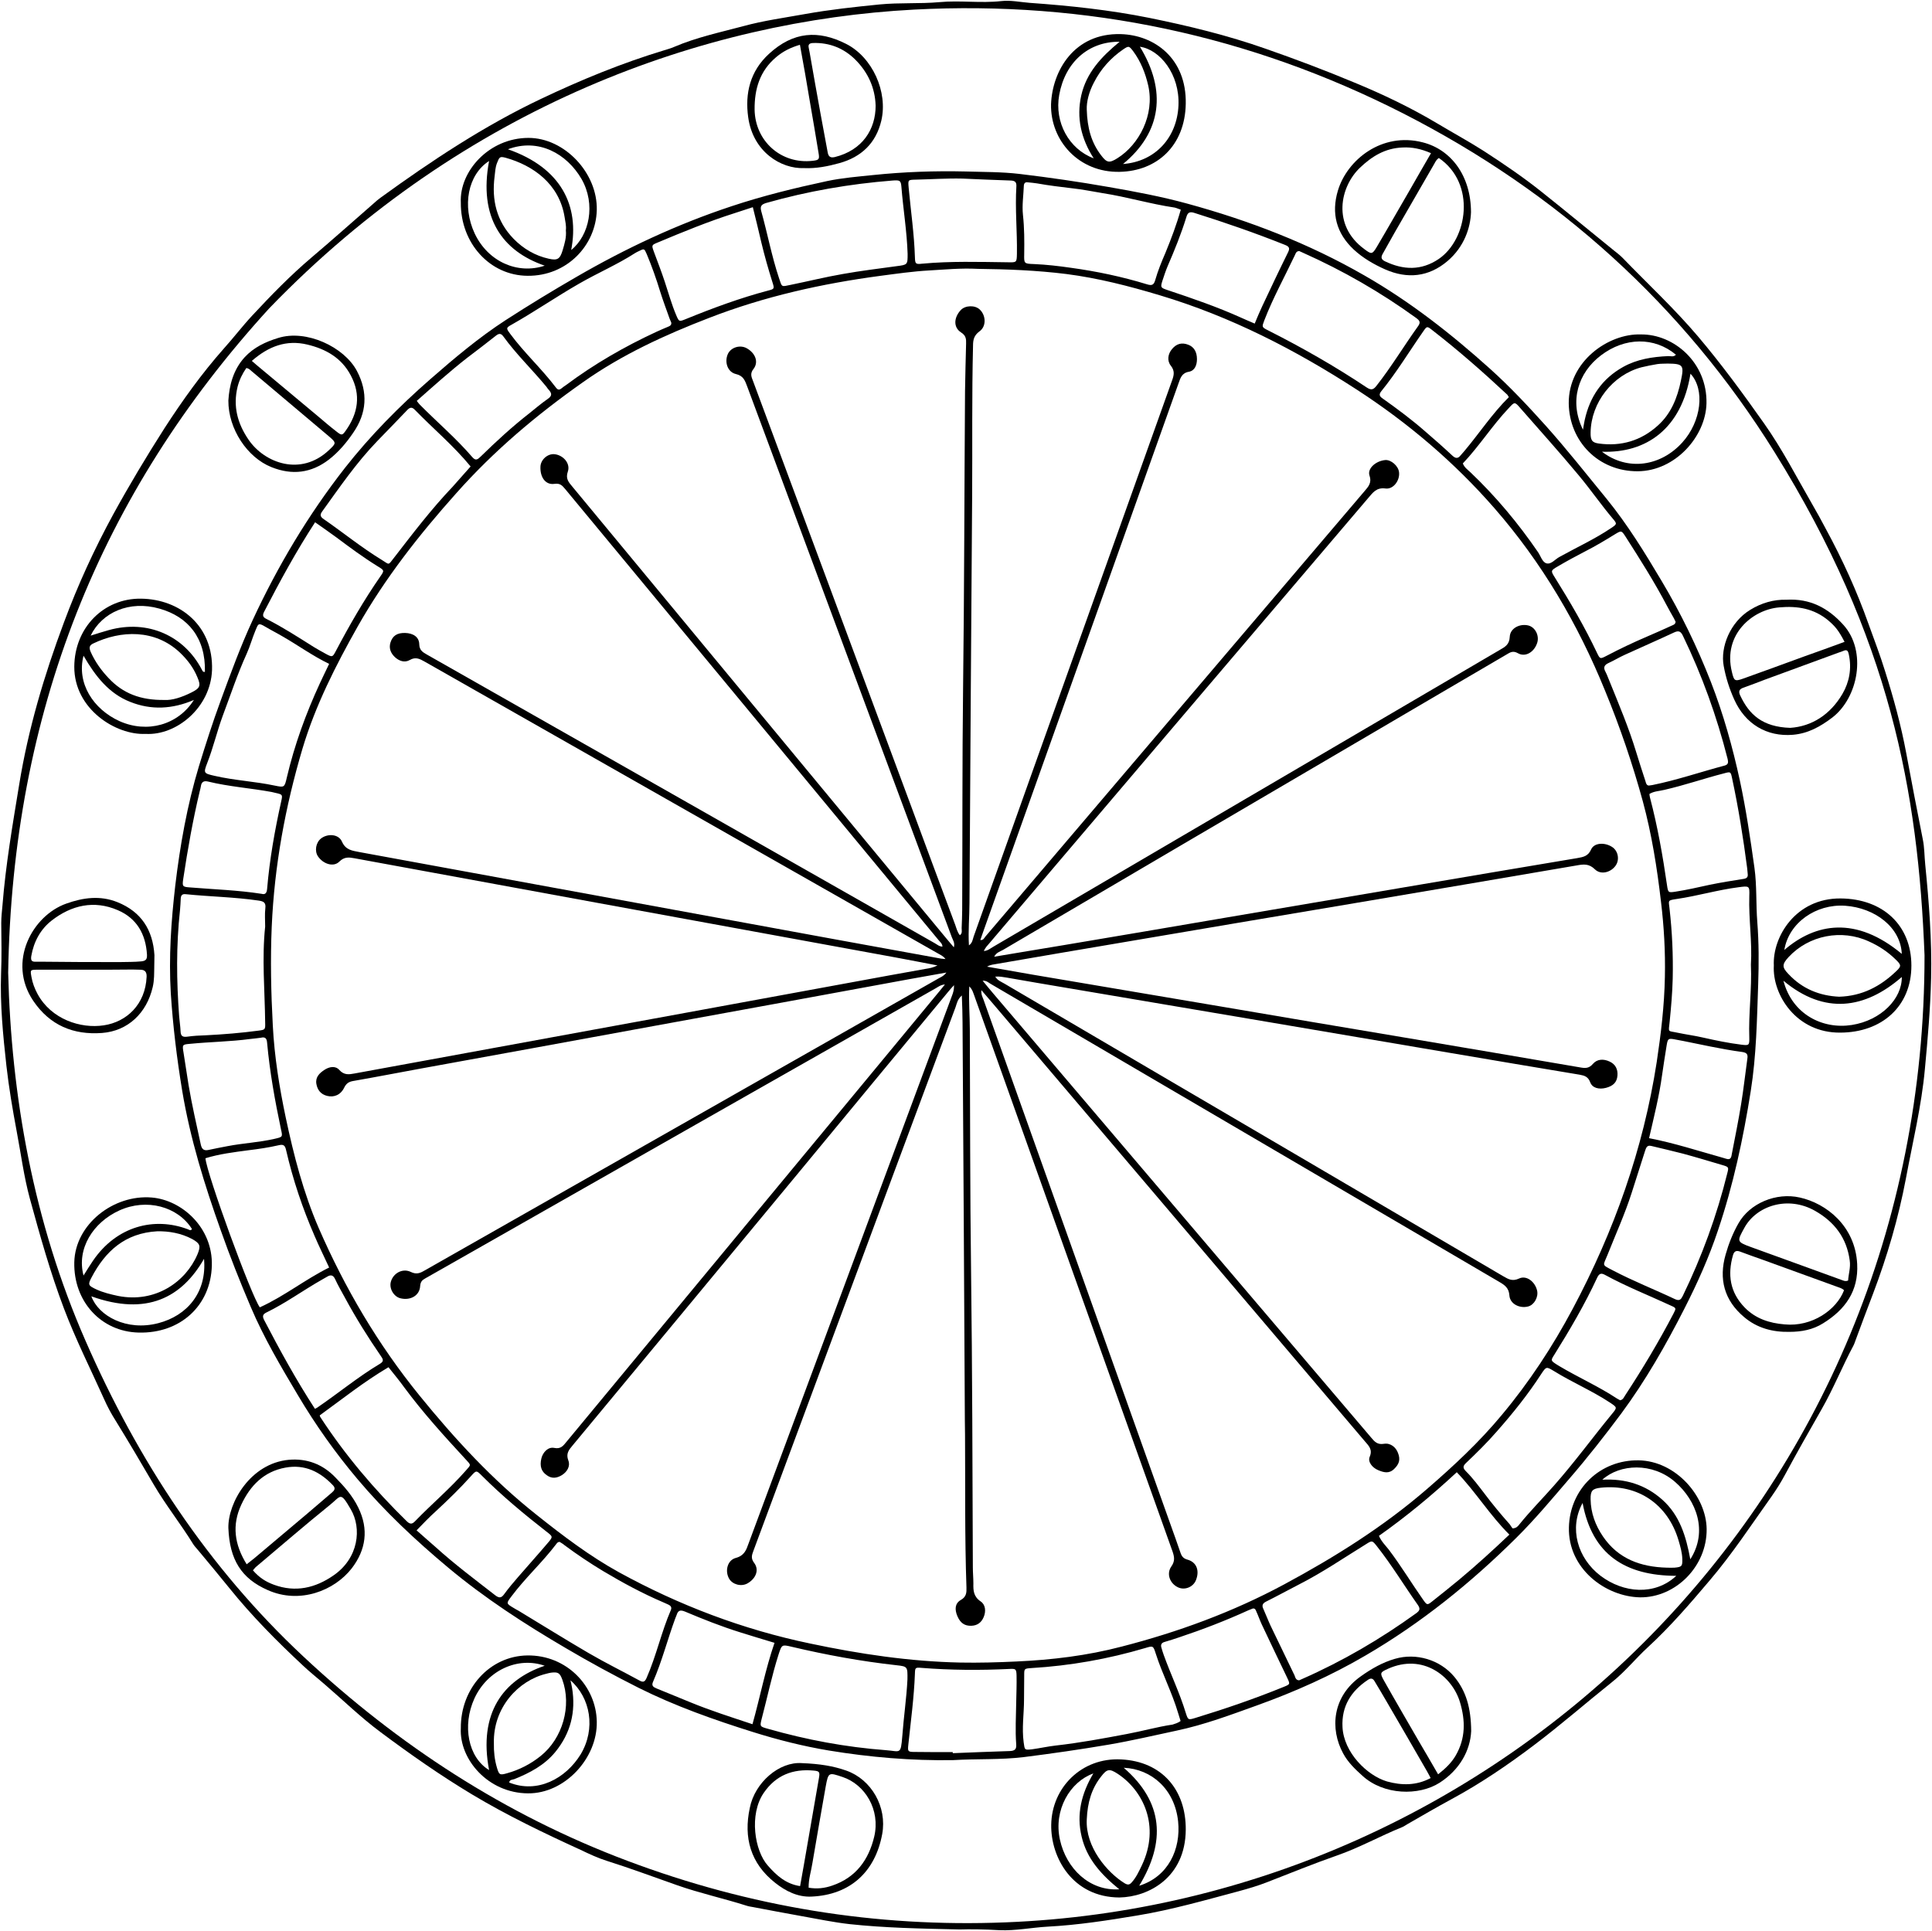 <?xml version="1.0" encoding="UTF-8" standalone="no"?><svg xmlns="http://www.w3.org/2000/svg" xmlns:xlink="http://www.w3.org/1999/xlink" fill="#000000" height="1086.6" preserveAspectRatio="xMidYMid meet" version="1" viewBox="70.1 151.0 1087.1 1086.6" width="1087.1" zoomAndPan="magnify"><g fill="#000000" id="change1_1"><path d="m609.9 1236.8c-22.5-.5-42.1-.9-61.7-3-9-1-18-2.9-27-4.5-9.1-1.6-18.3-3.4-27.4-5.1-1.2-.2-2.5-.4-3.7-.8-12.9-4.1-26.2-7-39-11.5-13.1-4.6-26.2-9.5-39.5-13.7-5.1-1.6-10-3.9-14.8-6.2-20.8-9.5-41.4-19.4-61.1-31.2-17.8-10.7-34.8-22.6-51.4-35-11.2-8.3-21.2-18.1-31.8-27.2-3.9-3.4-8-6.6-11.8-10.2-14.8-13.8-29-28.1-41.7-43.9-5.7-7.1-11.6-14.1-17.4-21.1-.9-1.1-1.9-2.1-2.7-3.3-7-11.4-15.4-21.9-22.2-33.5-7.1-12.2-14.3-24.4-21.7-36.4-2.4-3.8-4.5-7.7-6.3-11.8-7.6-16.9-16-33.6-22.6-51-7.7-20.3-13.5-41.1-19.2-61.9-3.4-12.5-5-25.2-7.4-37.8-2.3-12.3-4.4-24.6-5.8-37-1.9-17.2-3.6-34.5-3-51.8.4-9.5.2-18.9.1-28.4 0-3.4.4-6.8.7-10.1 1.8-22.8 5.7-45.3 9.4-67.9 5.1-31.4 14.1-61.6 25.2-91.3 7.8-21 17.1-41.3 27.8-60.9 9-16.4 18.7-32.6 28.8-48.4 10.1-15.6 20.9-30.7 33.3-44.7 5.5-6.1 10.5-12.7 16.1-18.7 10.6-11.4 21.4-22.5 33.3-32.6 11.7-9.9 23.2-20.2 34.8-30.3 1.3-1.2 2.7-2.4 4.1-3.4 28.7-20.8 58.2-40.4 90.3-55.6 22.5-10.7 45.4-20.1 69.2-27.3 1.9-.6 3.8-1.1 5.6-1.9 12.6-5.4 25.9-8.2 39-11.7 11.3-3.1 23.1-4.7 34.7-6.8 13.9-2.5 27.9-4 41.9-5.4 11.3-1.1 22.5-.3 33.7-1.3 11.6-1.1 23.2.7 34.8-.6 5.4-.6 10.7.6 16 1 22.6 1.6 45.2 4 67.5 8.5 22.1 4.5 43.9 9.8 65.2 17.3 16.9 5.9 33.6 12.2 50.1 19.1 16 6.6 31.7 14.1 46.6 23 8.7 5.2 17.7 10.1 26.3 15.6 11.1 7.2 22 14.6 32.4 22.9 13.7 10.9 27.2 22.1 40.8 33.1 1.5 1.2 3.1 2.4 4.5 3.8 14.3 14.8 29.4 28.8 42.7 44.5 13.2 15.6 25.2 32 37 48.7 10.4 14.7 18.5 30.6 27.4 46 2.6 4.5 5.1 9 7.5 13.6 9.3 17.1 17.4 34.9 23.9 53.2 3.2 8.9 6.6 17.7 9.4 26.8 4.8 15.2 9 30.5 11.9 46.1 3 16.1 6.1 32.3 9.3 48.4 1 4.8.9 9.6 1.4 14.4 2.1 21.2 3.8 42.4 3.3 63.7-.4 17.2-1.9 34.2-3.5 51.3-1.9 20.9-6.9 41.2-10.7 61.7-4.2 22.2-10.5 43.7-18.5 64.8-3.3 8.7-6.6 17.3-9.8 26.1-.4 1-.7 2.1-1.2 3-6.3 11.8-11.3 24.3-18 36-6.9 12.1-13.8 24.2-20.4 36.5-2.3 4.3-4.8 8.3-7.6 12.3-11.4 16-22.2 32.5-35 47.5-11 13-22.1 25.9-34.6 37.4-7 6.4-12.9 13.9-20.4 19.8-14.5 11.6-28.6 23.9-43.4 35.1-14.9 11.3-30.5 21.9-47 30.8-8.3 4.5-16.5 9.3-24.7 14-.9.5-1.8 1.2-2.8 1.6-12.4 5-24.1 11.6-36.8 16-13.2 4.6-26.1 9.9-39 14.9-5.3 2.1-10.8 3.7-16.3 5.2-18.8 5-37.5 10.4-56.8 13.6-16.8 2.8-33.5 5.4-50.5 6.3-9.1.5-18.1 2.4-27.3 2-8.1-.5-16.7-.6-22.5-.4zm-535.2-538.4c1.7 69.1 14.1 140.1 43.6 207.3 29.3 67 68.8 127.3 122.5 177.5 53.4 49.9 113.5 89.1 182.4 115s139.7 37.5 212.7 34.6c277-10.8 517.2-236.7 517.1-544.2-3.6-92.2-19.3-178.4-84.3-283-51.6-83-122.3-146.5-209.1-190.8-86.2-43.9-178.1-63.5-275.2-58.4-117.6 6.2-252.8 54.1-362.8 168.1-95.7 104.8-144.5 228.1-146.9 373.9z" fill="inherit"/><path d="m606.5 1141.5c-23.5.4-46.9-1.6-70-5.4-14.4-2.4-28.7-6-42.7-10.4-22-6.9-43.8-14.6-64.4-24.9-13.9-7-27.5-14.4-40.9-22.3-23.2-13.6-45.6-28.1-66.3-45.4-18.3-15.3-35.7-31.6-51-49.8-12.4-14.7-23.6-30.5-33.5-47.2-9.6-16.1-19.2-32.4-26.5-49.6-6-14.1-11.7-28.4-16.8-42.9-9.2-25.8-17.3-51.8-21.8-78.9-3-18.2-5.2-36.4-6.4-54.8-1.2-20.3.2-40.4 2.5-60.4 2.7-22.7 6.7-45.3 13.3-67.2 3.8-12.4 7.8-24.9 12.3-37.1 5.6-15.3 11.2-30.6 18-45.3 14.1-30.4 31.2-59.1 51.9-85.6 14.3-18.2 30.5-34.6 47.9-49.8 13.6-11.9 27.5-23.6 42.6-33.4 13-8.4 26.3-16.5 39.8-24.3 27.8-16.1 56.6-29.6 87.1-39.7 17.7-5.9 35.7-10.3 53.9-14.2 8.5-1.8 17.3-2.5 26-3.4 17.3-1.8 34.6-2.4 51.9-2 10.2.3 20.4.2 30.5 1.4 16.7 2 33.3 4.4 49.8 7.3 15 2.6 29.9 5.4 44.5 9.4 34.8 9.5 68.3 22.4 99.6 40.4 25.7 14.7 48.9 32.9 70.9 52.7 11.1 10 21.2 20.8 31.1 31.8 11.9 13.3 23 27.4 34.3 41.2 11.8 14.5 21.5 30.3 31 46.3 10.8 18.1 20 37.1 27.7 56.8 7 18 12.2 36.6 16.3 55.5 3.5 16.3 5.9 32.7 8.2 49.1 1.4 10.1.8 20.4 1.6 30.5.9 11.6.9 23.2.5 34.8-.7 20.1-1 40.3-4.2 60.4-4.2 26.5-9.8 52.7-18.4 78.2-5.1 15.3-11.7 30-19 44.3-10.4 20.4-21.8 40.4-35.4 58.8-9.4 12.6-19.1 25-29.4 36.9-9.7 11.3-19.2 22.7-29.7 33.1-25.6 25.4-53.6 48-84.8 66.2-19.3 11.3-39.7 20.4-60.8 28-15 5.4-29.9 11-45.5 14.3-12.7 2.7-25.4 5.7-38.3 7.9-15.9 2.7-31.8 5-47.7 7-13.2 1.6-26.5.9-39.7 1.7zm13.8-839.2c-9.6-.5-18.5.4-27.4.9-9.1.5-18.1 1.8-27.2 3-33.1 4.4-65.4 11.6-96.6 23.7-24.9 9.6-49.1 20.7-71 36.2-26 18.3-50.1 38.6-71.3 62.5-20.8 23.3-40 47.7-55.4 74.9-12.4 22-23.8 44.4-31.1 68.8-9.7 32.7-15.8 65.9-17.3 100.1-.8 18.6-.4 37.2.6 55.7.9 17.5 3.7 34.8 7.3 51.9 4.5 21.2 9.9 42.1 18.5 62 14.8 34 33.4 65.6 56.8 94.4 19.9 24.5 41.2 47.6 66 67.2 14.7 11.7 29.7 23.1 46.2 32.2 33.9 18.6 69.7 32.2 107.6 40.1 27.9 5.9 55.9 10.1 84.4 10.7 10.5.2 21.1-.1 31.6-.6 20.1-.9 39.9-3.3 59.3-8.4 31.8-8.2 62.4-19.4 91.4-35 28.6-15.4 55.9-32.5 80.5-53.8 14.9-12.9 29.3-26.3 41.9-41.5 15.4-18.4 28.6-38.5 39.9-59.7 23.3-43.7 39.7-89.8 47.3-138.9 2.4-15.9 4.3-31.9 4.6-48 .3-14.2-.5-28.2-2.2-42.3-2.2-19-5.2-37.9-10.2-56.4-5.8-21.2-12.9-42-21.3-62.4-15.2-37.4-35.5-72-62.2-102.6-22.6-25.9-48.6-48-77.4-66.7-34.7-22.5-71.1-41.2-110.8-53.1-17.3-5.2-34.8-9.7-52.7-12-16.8-2.1-33.6-2.7-49.8-2.9zm-370.3 645.2c.2.6.2.8.3.9 14 21.5 30.5 40.9 48.8 58.8 2.1 2 3.3 1.2 4.8-.4 9.2-9.5 19.3-18 28.1-28 3.2-3.7 3.4-3 0-6.7-12-13-23.9-26.1-34.4-40.3-2.8-3.9-5.9-7.6-8.9-11.4-13.9 8.2-26.1 18-38.7 27.1zm84.9-534c-9.7-11.8-21.1-21.3-31.4-31.9-1.7-1.8-2.9-1.3-4.4.3-5.5 5.8-11.2 11.6-16.7 17.3-11.7 12.1-21.2 26-31 39.6-1.4 1.9-1.1 3 .8 4.3 11 7.6 21.4 16.1 32.9 23.1 4.2 2.6 3.3 3.1 6.6-1.2 10.6-13.7 21.1-27.5 33.1-40.1 3.3-3.7 6.7-7.6 10.1-11.4zm245.8 682.7c.1-7.3.1-7.4-6.2-8.1-19.9-2.2-39.5-5.8-59-10.4-5.5-1.3-5.5-1.2-7.3 4.3-3.8 11.9-6.3 24.1-9.5 36.2-1.1 4.4-1.1 4.4 3.6 5.7 21.7 6.2 43.7 10.3 66.2 12 8.3.6 8.4 2.8 9.3-7.8.8-10.9 2.4-21.7 2.9-31.9zm220.5-803.9c-1.6 0-2 1.1-2.4 2.1-5.8 12.3-12.4 24.2-17.3 36.9-1.4 3.7-1.5 3.8 2.1 5.6 19.2 9.7 37.8 20.3 55.6 32.2 2.6 1.7 3.8 1.1 5.5-1.1 8.4-10.7 15.4-22.4 23.3-33.4 1.7-2.3.8-3.3-1.1-4.7-19.9-14.4-41.1-26.6-63.5-36.6-.8-.4-1.6-.7-2.2-1zm-220.4 1.6c-.4-12.7-2.5-25.2-3.5-37.8-.3-3.6-.9-3.8-5-3.5-24.1 1.9-47.8 6-71 12.6-2.7.8-3.6 1.8-2.9 4.5 3.5 12.5 5.9 25.4 10 37.7 1.8 5.4 1.2 5 6.6 3.9 9.8-2 19.5-4.4 29.3-6.1 10-1.8 20.1-3 30.2-4.4 6.3-.8 6.3-.8 6.3-6.9zm220.3 802.7c.5-.2 1.1-.5 1.8-.8 22.7-10 43.9-22.4 64-36.9 1.9-1.4 2.6-2.4 1-4.7-7.7-10.9-14.7-22.5-23-33-2.7-3.4-2.7-3.4-6.2-1.2-12.3 7.6-24.3 15.8-37.2 22.4-6.4 3.3-12.6 6.7-19 9.9-2 1-2.5 2.2-1.5 4.2 1.4 3.1 2.6 6.3 4 9.3 4.5 9.4 9 18.7 13.5 28 .5 1.4.8 2.7 2.6 2.8zm198.2-300.7c-2.6-.7-3 1.2-3.6 2.9-2.5 7.8-5 15.6-7.5 23.5-3.8 11.9-9 23.3-13.6 34.9-2.5 6.3-3.5 5.3 3 8.7 11.4 6 23.4 10.7 35 16.2 2.6 1.2 3.4.1 4.4-1.9 10.7-22.1 19.1-45 25-68.9.9-3.5.9-3.6-2.9-4.7-7.4-2.2-14.7-4.4-22.1-6.4-5.9-1.5-11.8-2.9-17.7-4.3zm-780-123.5c0-3.5-.3-6.9.1-10.3.4-3.2-1-3.9-3.8-4.3-13.6-2-27.4-2.2-41.1-3.6-1.8-.2-2.6.6-2.7 2.4-.1 2.1-.2 4.3-.4 6.4-2.2 20-2 39.9-.5 59.9.2 2.8.7 5.7.8 8.5.1 2.7 1.2 3.3 3.7 3 3.5-.5 7.1-.7 10.7-.8 9.8-.5 19.6-1.3 29.4-2.6 3.9-.5 3.9-.6 3.8-4.7-.2-17.9-1.9-35.9 0-53.9zm779.1-79.4c.7-.1 1-.1 1.4-.2 13.9-2.8 27.2-7.4 40.8-11 2.1-.6 2-1.9 1.6-3.7-6.1-24-14.4-47.1-25.2-69.4-1.2-2.4-2.3-3-4.9-1.8-9.2 4.3-18.6 8.4-27.8 12.6-3.1 1.4-6 3.2-9.1 4.6-2.6 1.2-3 2.7-1.7 5 .9 1.7 1.5 3.6 2.3 5.4 5.3 13.1 10.8 26.1 14.9 39.6 1.7 5.5 3.4 10.9 5.2 16.3.4 1.5.8 3 2.5 2.6zm-105.2-181.2c.9 2.3 2.7 3.5 4.3 5 14.3 13.6 26.9 28.7 38 44.9 1.5 2.2 2.4 5.6 4.7 6.3 2.7.8 4.9-2.3 7.4-3.6 9.7-5.4 19.8-10 29-16.2 3.3-2.2 3.5-2.4 1.1-5.2-6.7-7.9-12.6-16.5-19.2-24.4-10.7-12.9-22-25.4-33-38-3.1-3.6-3.2-3.5-6.4 0-9.3 9.8-16.6 21.4-25.9 31.2zm28 599.3c2.1-.1 3-1.2 3.7-2.1 6.2-7.7 13.1-14.6 19.6-22 11.5-13 21.7-27 32.7-40.4 3-3.6 2.8-3.6-1.2-6.3-10-6.6-21.1-11.3-31.3-17.6-4.5-2.7-4.5-2.8-7.3 1.4-7.5 11.6-16.1 22.3-25.2 32.6-5.4 6.2-11.3 12-17.2 17.6-1.9 1.8-1.8 2.9 0 4.7 3.8 3.8 7 8.1 10.3 12.4 4.5 6 9.3 11.8 14.3 17.4.7 1 1.2 1.9 1.6 2.3zm-473.4-678.6c-.2-.5-.6-1.3-.9-2.1-1.8-5.1-3.7-10.1-5.3-15.2-2.2-7.2-4.7-14.3-7.6-21.2-1.4-3.2-1.4-3.2-4.6-1.6-.6.3-1.3.6-1.9 1-10.1 6.5-21.1 11.2-31.5 17.2-12.9 7.4-25.1 15.8-38 23.1-3.3 1.8-3.1 2.1-.8 5.2 7.9 10.7 17.7 19.6 25.7 30.2 1 1.3 1.8 1.5 3.1.5.8-.7 1.7-1.3 2.6-1.9 15.8-11.8 32.8-21.6 50.7-29.9 2.3-1.1 4.6-2 6.9-3 .9-.4 1.8-.8 1.6-2.3zm-62.8 686.2c-1.1 0-1.5.7-1.9 1.2-7.8 10.3-17.4 19-25.1 29.3-3.1 4.1-3.2 4.1 1 6.6.9.6 1.9 1.1 2.8 1.6 13.1 7.9 26.2 16.1 39.4 23.8 9.4 5.5 19.2 10.3 28.7 15.5 2 1.1 3 .9 4-1.4 5.5-12.5 8.3-25.8 13.7-38.3.6-1.5-.1-2.4-1.4-3-1-.4-1.9-.9-2.9-1.3-11.7-5-22.8-11-33.7-17.5-7.5-4.5-14.8-9.4-21.8-14.6-.9-.8-2-1.4-2.8-1.9zm349.5-749.7c-1.5-.5-2.5-1-3.5-1.2-13.6-2-26.8-6-40.4-8.1-5.6-.9-11.2-2.1-16.9-2.7-6.7-.8-13.5-1.6-20.1-2.8-1.8-.3-3.5-.4-5.3-.6-1.3-.2-2 .5-2.1 1.8-.2 5.5-1.1 11-.5 16.6.8 7.3.8 14.6.7 21.9-.1 5.4-.2 5.5 5.5 5.7 7 .3 13.9 1.1 20.8 2.1 14.5 2 28.8 5 42.8 9.3 2.6.8 3.8.5 4.6-2.3 1.5-5.3 3.6-10.4 5.8-15.5 3.2-7.8 6.2-15.7 8.6-24.2zm320.8 424.8c.8-12.5-1.3-25.5-.9-38.5.2-5.9 0-5.8-6.1-5-11.7 1.5-23.1 4.9-34.7 6.6-5.3.8-4.6.7-4.1 5.3 1.5 13.2 2.1 26.3 1.8 39.6-.2 8-.9 16-1.7 24-.7 6.6-1.3 5.1 4.6 6.4 4.7 1 9.5 1.6 14.2 2.7 7.1 1.6 14.3 3.1 21.6 4 4.1.5 4.5.4 4.4-3.8-.5-13.6 1.5-27.1.9-41.3zm-800-169.2c-9.3-4.5-17.4-10.4-26.1-15.4-3.2-1.9-6.6-3.6-9.8-5.5-4-2.4-4-1.7-5.6 2.2-1.8 4.3-3 8.8-4.9 13-5.2 11.4-9.1 23.3-13.5 35-3.2 8.7-5.3 17.8-8.7 26.5-2.2 5.7-2 5.8 4.1 7.2 11.2 2.6 22.6 3.1 33.9 5.5 5.4 1.1 5.5 1.1 6.8-4.6 4.3-18.3 10.7-35.9 18.6-53 1.7-3.7 3.4-7.1 5.2-10.9zm479.1 594.9c-.5-1.5-.9-3-1.4-4.5-3.4-11.5-9-22.2-12.6-33.5-1.4-4.4-1.5-4.4-5.8-3.1-20.9 6.2-42.3 10-64.1 11.3-4.2.3-4.1.3-4.1 4.3 0 4.5-.1 8.9-.1 13.4 0 8-1.3 16-.2 24.1.6 4.3.4 4.4 4.8 3.9 4.4-.6 8.8-1.6 13.2-2.1 13.5-1.5 26.8-4 40.1-6.5 8.6-1.6 17-4 25.7-5.3 1.5-.5 3-.9 4.5-2zm-548.7-316.7c.7 8.8 25.9 77.7 30.6 83.9 13.7-6.2 25.5-15.7 39-22.4-2.8-6.1-5.7-11.9-8.2-17.8-6.8-15.6-12.2-31.7-16-48.2-.6-2.7-1.4-3.5-4.3-2.8-5.6 1.3-11.2 2.1-16.9 2.8-8.3 1.1-16.4 2.1-24.2 4.5zm425.9-551.3c-8.8-.2-17.5.4-26.3.6-4.4.1-4.3.1-3.9 4.7 1.2 13 3.1 25.9 3.5 38.9.1 3.8.4 4.1 4 3.7 16-1.5 32.1-1 48.2-.8 5 .1 5.1.2 5.2-4.8.2-12.7-1.1-25.3-.3-38 .1-2.3-.8-3.1-3.1-3.2-9.1-.3-18.2-.7-27.3-1.1zm-5.4 885.5v.6c10.7-.4 21.4-.9 32.1-1.2 2.9-.1 3.8-1.1 3.6-3.8-.6-7.9-.1-15.7 0-23.6.1-5 .3-10 .2-15-.1-3.8-.4-4-4.1-3.8-16.4.8-32.9.7-49.3-.6-3.6-.3-3.7-.2-3.8 3.3-.5 13.4-2.3 26.6-3.7 39.9-.4 3.8-.3 4.1 3.5 4.1 7.2.1 14.4.1 21.5.1zm-301.7-124.8c3.8 3.4 7.3 6.4 10.8 9.5 10.6 9.6 22.1 18.2 33.4 27 2.1 1.6 3.4 1.8 5.1-.6 2.4-3.3 5.1-6.5 7.8-9.6 5.6-6.5 11.4-12.9 16.9-19.4 2.8-3.3 2.7-3.4-.8-6.1-12.7-9.9-25.1-20.2-36.5-31.6-3-3-3.1-3.1-6.1.3-6.2 6.9-12.9 13.4-19.7 19.7-3.8 3.4-7.2 7-10.9 10.8zm614.6-637.7c-.6-.9-.7-1.3-1-1.5-13.6-12.7-27.5-24.9-42.2-36.3-2.8-2.2-2.9-2.2-4.9.7-7.9 11.3-15 23.1-23.7 33.8-1.6 2-.8 3 1 4.2 8.3 5.9 16.5 12 24.1 18.7 5 4.3 10 8.7 14.8 13.2 1.8 1.7 3.2 2 4.8-.1.7-.8 1.4-1.6 2.1-2.4 8.4-10 15.6-21 25-30.3zm-73.1 640.8c1.4 3.2 3.6 5.3 5.5 7.7 6.9 9.1 12.8 18.9 19.4 28.3 2.2 3.1 2.3 3.1 5.3.7 5-4 10.1-8 15-12.1 9.6-8 18.8-16.4 28.2-25.3-11-10.9-18.9-24-29.6-35.1-14.1 13.1-28.5 25-43.8 35.8zm-541.4-638.7c.7.9 1.2 1.6 1.8 2.2 9.8 9.9 20.4 18.9 29.5 29.5 2 2.3 3.1 1.1 4.7-.4 8.7-8.5 17.6-16.7 27.2-24.2 3.5-2.8 6.9-5.7 10.5-8.2 2.5-1.7 2.4-3.1.6-5.1-.5-.5-.9-1.1-1.3-1.7-7.9-9.6-17-18.3-24.3-28.4-1.5-2.1-2.8-1.5-4.4-.2-5.3 4.2-10.7 8.3-16.1 12.4-9.7 7.6-18.8 15.8-28.2 24.1zm-87.3 277.4c2.1.6 2.9-.5 3.1-2.8 1.4-16.6 4.3-32.9 7.9-49.1.9-4 .8-4-3.2-4.9-.7-.2-1.4-.3-2.1-.5-11.9-2.2-24.1-3-35.9-5.9-2.5-.6-3.7.4-4 2.8-.1.9-.4 1.7-.6 2.6-3.9 16.3-6.8 32.8-9.3 49.4-.6 4.2-.5 4.5 3.9 4.8 13.3 1.1 26.7 1.5 40.2 3.6zm30.1-209.1c-10.8 16.6-19.9 33.4-28.7 50.4-1.2 2.3-.4 3.2 1.5 4.1 9.1 4.6 17.7 10.2 26.3 15.6 2.3 1.4 4.6 2.7 7 4 3.6 1.9 3.7 1.9 5.6-1.7 7.6-14.4 15.7-28.5 25-41.9 2.3-3.3 2.3-3.4-1.3-5.6-8.1-5-15.7-10.6-23.3-16.3-3.9-2.9-7.9-5.6-12.1-8.6zm-.1 498.9c.6-.3.9-.4 1.2-.6 11.9-8.1 23.1-17.4 35.5-24.8 2.3-1.4 1.6-2.6.4-4.3-7.3-10.6-14.1-21.5-20.2-32.8-1.9-3.5-3.9-6.9-5.5-10.4-1.1-2.4-2.5-2.7-4.6-1.4-.9.6-1.9 1-2.8 1.6-10.6 6-20.4 13.2-31.3 18.5-2 1-2.4 2-1.3 4.2 8.8 16.9 18 33.7 28.6 50zm246.4-676.2c-3.7 1.2-6.9 2.3-10.1 3.3-14.8 4.7-29.2 10.6-43.5 16.6-3.4 1.4-3.4 1.5-2.1 5.1 2.1 5.7 4.3 11.3 6.2 17.1 2.1 6.3 3.8 12.6 6.4 18.7 1.6 3.7 1.6 3.7 5.3 2.2 15.2-6.2 30.6-11.9 46.5-16.1 3.5-.9 3.5-1 2.3-4.8-2.3-7.3-4.4-14.7-6.2-22.2-1.5-6.5-3.1-13.1-4.8-19.9zm281.3 788.6c-.8.3-1.7.7-2.5 1-12.7 5.8-25.7 10.8-38.9 15.2-2.7.9-5.4 1.8-8.2 2.6-1.8.5-2.3 1.6-1.8 3.2.4 1.4.8 2.7 1.3 4.1 3.9 10.9 9 21.4 12.4 32.6 1.3 4.1 1.4 4.1 5.6 2.8 16.7-5.1 33.3-10.8 49.5-17.4 3.7-1.5 3.7-1.5 1.9-5.3-4.8-10-9.6-20-14.3-30-1.1-2.4-2-5-3.1-7.4-.3-.8-.7-1.6-1.9-1.4zm-558.2-321.2c-1.7.2-3.9.5-6 .7-11.2 1.5-22.4 1.6-33.6 2.7-4.6.4-4.6.4-3.8 5.2 1 6 1.8 12 2.8 18 1.9 11.3 4.5 22.4 6.9 33.6.6 2.7 1.9 3.5 4.5 2.9 3.5-.8 7-1.4 10.5-2.1 8.8-1.7 17.7-2.1 26.4-4.1 4.7-1.1 4.7-1 3.7-5.4-3.4-16.1-6.3-32.2-7.8-48.6-.2-2.3-.8-3.6-3.6-2.9zm764.9 204c1.8-.3 2.2-1.9 3-3 9.7-14.8 18.8-30 27-45.7 1.6-3.1 1.7-3.2-1.5-4.6-12.3-5.7-25-10.7-36.9-17.2-2.3-1.3-3.4-.8-4.5 1.5-7 15.1-15.4 29.4-24.2 43.5-2 3.1-1.9 3.2 1.3 5.3.6.4 1.2.7 1.8 1.1 10.6 6.3 21.9 11.3 32.2 18.1.7.4 1.3.7 1.8 1zm-488.2 182.3c4.3-15.3 7.2-30.7 12.4-45.8-6.8-2.1-13.1-3.9-19.3-5.9-10.6-3.3-20.9-7.4-31.1-11.7-2.7-1.1-3.9-.6-4.7 2-.2.7-.6 1.3-.8 2-4.3 11.7-7.4 23.9-12.4 35.4-1.1 2.4.1 3.1 2 3.9 6.3 2.5 12.5 5.2 18.8 7.7 11.4 4.7 23.1 8.4 35.1 12.4zm282.6-788.2c1.4-3.4 2.7-6.5 4.1-9.5 4.8-10.2 9.6-20.4 14.6-30.5 1.2-2.4.8-3.3-1.7-4.3-16.8-6.7-33.8-12.6-51-18-2.8-.9-3.8 0-4.5 2.5-2.9 9.4-6.6 18.5-10.5 27.5-1.1 2.6-2 5.4-2.9 8.1-1.2 3.8-1.1 4 2.7 5.3 14.1 4.7 28.1 9.5 41.6 15.6 2.4 1.1 4.8 2.1 7.6 3.3zm222.1 264.7c.1.7.1 1.4.3 2 4.3 16.3 7.2 32.8 9.6 49.4.6 4.1.7 4.2 4.7 3.6 6.5-1 13-2.5 19.4-3.9 6.3-1.3 12.7-2.3 19-3.3 1.9-.3 2.5-1.1 2.3-2.8-.1-1.1-.2-2.1-.3-3.2-2.2-17-4.9-33.9-8.5-50.7-.8-3.7-.8-3.7-4.5-2.7-11.3 2.9-22.2 6.7-33.6 9.3-2.8.7-5.8.7-8.4 2.3zm14.7-97c-.3-.5-.6-1.2-.9-1.8-1.3-2.3-2.7-4.7-3.9-7-7.1-13.5-15.2-26.3-23.4-39.1-2.2-3.4-2.3-3.4-5.8-1.3-5.5 3.4-11 6.7-16.7 9.6-5.2 2.7-10.4 5.5-15.5 8.5-4.1 2.4-4.1 2.5-1.7 6.3 8.6 13.8 16.8 27.8 23.8 42.6 1.6 3.3 1.7 3.3 5.2 1.5 7.4-3.9 15-7.5 22.7-10.8 4.8-2 9.5-4.2 14.2-6.3.9-.4 2-.7 2-2.2zm-14.9 290.7c14.4 2.8 27.8 7.2 41.4 11 .7.2 1.4.4 2 .6 2.7.9 2.9-1.1 3.2-2.9 1.8-9.3 3.7-18.6 5.2-27.9 1.4-8.5 2.3-17 3.5-25.5.4-2.5-.3-3.4-2.9-3.8-6-.8-12-1.9-18-3.1-6.7-1.3-13.3-2.8-20-4-3.6-.7-3.9-.3-4.5 3.3-.9 5.6-1.8 11.3-2.6 16.9-1.6 11.8-4.5 23.2-7.3 35.4z" fill="inherit"/><path d="m329.4 265c-.9-17.5 15.8-36.4 38.1-36.4 20.3 0 38.9 19.8 38.4 40.6-.5 20-16.9 37.2-38.9 37-21.2-.1-37.8-18.3-37.6-41.2zm59.1 15.6c.3-2.5-.3-4.9-.7-7.4-3-18.8-17.8-29.1-33.1-33.4-3.4-.9-3.6-.5-5 3.1-.9 2.4-1 4.9-1.3 7.4-1.7 13.3 1.1 25.2 10.7 35.1 5.5 5.6 12.1 9.5 19.8 11.2 4.9 1.1 6.3.2 7.8-4.8 1.1-3.7 2.2-7.3 1.8-11.2zm-11.9 19.9c-23.9-8.2-37.3-27-31.3-58.9-12 7.7-15.3 25.4-8.1 40.8 7.5 15.9 24.2 23.2 39.4 18.1zm-20.7-65.5c29.9 10.4 40.4 31.7 35.6 56.7 10.2-8.2 14-25.7 5.8-40-8.2-14.1-24.1-23.2-41.4-16.7z" fill="inherit"/><path d="m661.5 209.7c.7-18.8 13-40.2 39.2-39.5 18.9.5 37.1 13.6 36.6 39.2-.4 23.6-16.2 37.9-37.2 38.3-22.9.5-39-17.5-38.6-38zm20.1 3c.3 10.4 2.6 18.5 8 25.6 3.3 4.4 4.7 4.6 9.3 1.7 12.1-7.6 21-24.3 17.3-40.8-1.6-7-4.2-13.6-8.5-19.4-2.3-3-2.5-3.1-5.6-1-7 4.8-12.6 11-16.5 18.7-2.7 5.1-4.2 10.8-4 15.2zm18.5-38.2c-17.6-.2-30.7 11.6-34 29.9-2.8 15.4 5.5 30.5 19.4 35.7-7.1-11.1-9.8-22.8-7-35.4 2.9-12.7 11.2-21.7 21.6-30.2zm1.9 68.8c18.4-1.4 30.4-15.1 31.2-32.9.8-17.6-10.4-31.5-21.7-33.1 15.1 24.7 12.3 48.1-9.5 66z" fill="inherit"/><path d="m700 1218.8c-26.4-.1-38.7-22.5-38.4-40.9.3-21 17.2-37.9 39.2-36.8 23.4 1.1 36.7 17.5 36.5 39.6-.2 26.9-20.9 37.8-37.3 38.1zm-18.4-43.9c-.8 15.4 11.4 29.8 21.3 35.9 1.7 1 2.7 1 4-.5 2.6-2.9 4.1-6.3 5.7-9.6 10.5-22.2.7-42.1-13.6-51.5-4.6-3-6-2.8-9.3 1.5-5.4 6.8-7.7 14.7-8.1 24.2zm18.3 39.3c-10.2-8.3-18.3-17.2-21.2-29.7-3-12.5-.1-24.2 6.6-35.5-13.1 4.7-22.5 20.5-18.8 37.3 3.6 16.3 16.7 29 33.4 27.9zm2.5-68.4c22.4 19.4 23.7 41.7 8.7 66.4 16.4-5.1 23.5-20.6 21.9-36.2-1.9-18.1-14.9-29.5-30.6-30.2z" fill="inherit"/><path d="m189.3 863.2c-.6 22.6-17.8 38.3-41.2 37.7-21.1-.5-36.7-17.5-36.2-39.6.5-21.3 22-38.2 43.6-36.4 16.9 1.4 34.4 16.9 33.8 38.3zm-30.7-19.3c-18.2 1-29.3 11.3-37 26-2.2 4.1-1.8 4.6 2.7 6.7 3.9 1.8 8.1 2.8 12.3 3.7 20.9 4.1 38-7.9 44.6-23.4 2-4.8 1.5-6.1-2.9-8.6-6.4-3.4-13.2-4.5-19.7-4.4zm26.3 15.5c-12.5 21.8-32.2 32.3-63.4 21.1 4 11 19.8 19.8 37.7 15.1 16.2-4.2 27.4-17.3 25.7-36.2zm-67.8 9.4c2-3.2 3.6-5.8 5.3-8.3 13.3-19.5 34.5-24.9 53.5-17.7.7.3 1.6 1 2.2-.2-8-12.7-25.6-17.4-40.9-10.4-14.7 6.7-24.1 21.5-20.1 36.6z" fill="inherit"/><path d="m329.4 1123.6c-.2-22.6 16.4-40.7 37.4-41 22.2-.3 38.8 17.3 39.1 37.3.4 20.5-18 40.5-38.7 40.3-22.5-.1-38.7-19.2-37.8-36.6zm18.6 8.4c-.1 4.7.4 9.3 1.7 13.7 1.2 4.1 1.6 4.4 5.7 3.2 6.9-1.9 13.3-5.2 18.9-9.7 12.4-9.9 17.6-28.2 12.2-43-1.4-3.8-2.4-4.4-6.4-3.9-.9.1-1.7.4-2.6.6-15.8 3.8-30 19.1-29.5 39.1zm43.1-35.4c.4 1.9.7 3.1.9 4.3 2.2 13.4-.8 25.5-9.5 36.1-6.1 7.4-14.3 11.7-23 15.2-1.1.4-2.6.2-2.9 1.9 15.9 6.4 31.8-2.2 40.2-15.8 8.7-14.5 5.5-31.9-5.7-41.7zm-14.5-8.2c-15.1-5.3-32.3 2.5-39.6 18.5-6.9 15.2-3.5 33.1 8.3 40.2-6.1-32 7.9-50.8 31.3-58.7z" fill="inherit"/><path d="m992.9 1049.9c-19.5-.4-40.6-16.2-40-39.4.5-21.7 17.7-38.1 39.3-37.7 20.9.4 38 20.2 38.2 38.7.2 20.9-17.4 38.6-37.5 38.4zm15.1-16.7c1.4 0 2.9.1 4.3 0 4.2-.4 4.5-.8 4.4-4.9-.1-3.6-1.1-7-2.1-10.4-6-20.4-23-31.9-43.7-29.7-4.8.5-5.9 1.7-5.8 6.5.1 7.7 2.7 14.7 7 21 8.6 12.6 21.2 17.1 35.9 17.5zm13.2-4.7c10.1-15.8 3.4-33.1-8.5-43.5-12.8-11.2-31.2-10.2-41-1.3 13-.7 24.3 2.8 33.8 11.3 9.7 8.7 13.3 20.4 15.7 33.5zm-7.9 9.3c-28.8-.1-47.3-12-52.7-41-7.8 14.2-2.8 31.1 10 40.9 13 9.9 30.7 11.3 42.7.1z" fill="inherit"/><path d="m152 564c-16.7.8-40.2-14-40.1-37.8.1-21.8 16.4-38.6 37.6-38.3 21.9.3 40.7 15.3 39.9 40.2-.8 21-19.9 36.9-37.4 35.9zm10.7-19.1c4.1.3 9.8-1.5 15.3-4.3 4.7-2.4 5.2-3.7 3.2-8.4-2.2-5.4-5.6-9.9-9.8-13.9-14.1-13.4-33.4-12.6-48.8-5.2-2.4 1.1-2.4 2.5-1.5 4.7 2.5 5.6 6 10.5 10.2 14.9 7.9 8.4 17.7 12.4 31.4 12.2zm-41.6-36.2c3.8-1.2 7-2.2 10.2-3.1 22.2-6.2 42.5 3.4 52.3 22.1.4.7.6 1.6 1.8 1.4.5-19.1-9.5-31.1-25.6-35.6-16.9-4.8-32.3 2.1-38.7 15.2zm-4 11.3c-4 15.5 5.5 30.1 20.2 36.8 15.6 7 33 2.2 41.9-11.9-12.1 5.2-24 5.8-35.8 1.1-12-4.7-19.6-14.4-26.3-26z" fill="inherit"/><path d="m993.4 339.2c18.6-.2 37.4 15.9 36.9 38.8-.4 18.5-17.5 38.1-38.7 38.2-22.1.1-38.5-16.8-38.8-38.2-.2-23.7 22.4-39.4 40.6-38.8zm15.1 16.4c-2 .1-3.9 0-5.9.3-3 .5-6 1.1-8.9 1.8-16.2 4.3-28.3 19.8-28.6 36.6-.1 4.4.8 5.8 4.7 6.3 12.5 1.7 23.7-1.6 33.1-10.1 7.5-6.7 11-15.6 13-25.2 1.9-8.8 1.3-9.6-7.4-9.7zm-37 49.6c14.5 11.1 33.1 8.2 45.2-5.2 10.7-11.8 12.9-29.8 4.6-38.7-5 31.1-25 44.8-49.8 43.9zm-10.7-12.4c.3-1.5.4-2.2.5-2.9.2-.9.3-1.8.5-2.6 2.9-13.1 9.8-23.2 21.6-29.8 7.9-4.4 16.5-5.7 25.3-6.1 1.4-.1 3.1.7 4.4-.8-12.1-10.1-28.7-9.9-42.2.4-12.8 9.7-18 25.8-10.1 41.8z" fill="inherit"/><path d="m1068.2 694.4c-.8-16.2 12.3-38 37.6-37.8 23.9.2 39.8 15.2 39.8 37.8 0 23-16.7 37.6-39.9 37.7-24.9.3-38.4-21.4-37.5-37.7zm36.8 17.5c12.9-.4 23.1-5.8 31.9-14.2 3.2-3 3.1-3.6-.2-6.8-4.4-4.3-9.4-7.6-15-10.1-15.3-7.1-33.8-3.5-45.2 8.8-3.7 4-3.8 5.7-.1 9.5 7.8 8.4 17.6 12.3 28.6 12.8zm35.2-24.1c-.6-14.8-14.9-25.9-31.9-27.1-16.4-1.1-31.7 9.6-34.2 24.9 17.5-15.1 40.3-19.3 66.1 2.2zm-66.6 15.1c4.9 18.8 21.9 27.5 38.5 24.9 16.5-2.6 28.3-14.8 28.1-27-20.7 18-43.5 21.4-66.6 2.1z" fill="inherit"/><path d="m897.8 270.5c-.3 8.5-3.7 19.3-13.2 27.4-10.6 9-22.6 10.2-35.1 4.7-6.3-2.8-12.4-6.3-17.6-11.1-9.9-9.2-12.8-20.5-9-33.2 5.2-17.4 24.8-33.1 47.7-27.2 15.9 4 27.2 18.7 27.2 39.4zm-22.5-33.3c-5.5-2.4-10.6-3.5-16.1-3.2-9.7.4-17.1 4.9-24 11.5-11 10.6-15.8 32.2 2.6 45.7 3.9 2.9 4.4 3.1 6.9-1.1 6.4-10.8 12.5-21.6 18.8-32.4 3.8-6.7 7.7-13.4 11.8-20.5zm4.4 2.7c-1.4 1-1.9 2.1-2.5 3.2-7.4 12.8-14.8 25.6-22.2 38.5-2.3 4-4.5 8.1-6.8 12.1-1.1 1.9-1.1 3.2 1.1 4.3 10.4 5 20.5 5.4 30.4-1.3 16.2-11.1 21.1-42.4 0-56.8z" fill="inherit"/><path d="m156.9 695.2c-.1 3.2.1 7.3-.9 11.4-3.4 14.5-13.9 24.6-28.5 25.7-16 1.2-29.3-4.2-38.7-18.1-14.8-22-.4-48 18.6-54.7 9.5-3.4 19.1-4.7 28.8-.8 13.4 5.4 19.9 15.6 20.8 29.8 0 1.9-.1 3.9-.1 6.7zm-19-2.8c3.6-.1 7.7 0 11.8-.4 2.7-.3 3.2-1.4 3.1-3.8-.7-11.5-5.7-20.4-16.4-25-13.4-5.8-26.1-2.8-37.2 5.8-6.3 4.9-10.1 11.9-11.5 20-.4 2.6.3 3.3 2.6 3.2h3.8c14.3.2 28.8.2 43.8.2zm-18.2 4.3c-9.5 0-18.9 0-28.4 0-4.3 0-4.2.1-3.5 4.1.6 3.4 1.8 6.5 3.4 9.5 7.7 14.3 24.3 19.7 37.3 17.7 12.8-1.9 23.4-11.7 24.1-27.3.1-2.7-.9-4-3.6-4-1.4 0-2.9-.1-4.3-.1-8.2.1-16.6.1-25 .1z" fill="inherit"/><path d="m521.4 1143.2c10 .4 17.5 1.6 24.9 4.2 14.2 5 23 20.5 20.2 35.7-3.9 21.2-17.9 34.2-39.7 35.2-7.8.4-14.7-3.1-20.6-7.8-13.8-10.9-17.8-25.4-14.2-42.1 2.8-14.3 16.6-26.2 29.4-25.2zm3.7 70.1c4.7.8 9 .3 13.3-1.2 13.3-4.5 20.5-14.5 23.6-27.5 3.6-15.2-5.2-29.4-17.8-33.6-7.8-2.6-8-2.8-9.5 5.4-2.6 14.4-5 28.8-7.5 43.2-.7 4.5-2.2 8.9-2.1 13.7zm-4.8-.9c.7-4.1 1.4-7.9 2.1-11.8 2.8-16.3 5.7-32.7 8.5-49 .6-3.4.3-3.9-2.9-4.2-11.7-1.1-21.3 2.5-28.2 12.6-8.3 12.2-5.1 32.5 2.3 40.8 4.9 5.6 10.2 10.4 18.2 11.6z" fill="inherit"/><path d="m522.5 245.6c-12.9.5-28.7-9.1-31.4-28.6-1.9-13.5 1.1-26 11.7-35.7 13.7-12.6 27.8-13.5 43.4-5.6 14.8 7.5 23.6 27 19.8 43.2-3 12.7-11.3 20.5-23.6 23.9-6.5 1.8-13 3.1-19.9 2.8zm-2.3-69.4c-5.4 1.6-9.5 3.7-13.3 6.9-9.3 7.8-12.3 18-12.2 29.6.3 17.8 15 30.8 32.6 28.8 3.6-.4 4-.8 3.4-4.3-1.6-9.7-3.2-19.3-4.9-29-1.7-10.5-3.6-21-5.6-32zm42.6 34.3c-.3-10.2-4.4-18.9-11.4-25.9-6.4-6.4-14.5-9.7-23.8-9.4-2.2.1-2.9.9-2.4 2.9.2.9.3 1.8.5 2.6 2 11.4 4 22.9 6.1 34.3 1.3 7.2 2.7 14.4 4 21.6.4 2.4 1.4 3.4 4 2.8 15.7-3.9 23-15.7 23-28.9z" fill="inherit"/><path d="m897.9 1125.2c-.5 10.8-6.4 21.7-17.7 29-11.7 7.5-31.5 7.1-43.5-3.9-4.1-3.7-8.1-7.5-10.8-12.5-7.6-13.9-6.2-32.2 10.1-43.6 5.8-4.1 12-7.7 19-9.7 11.9-3.5 25.4.5 33.4 10.1 6.6 8 9.4 17.4 9.5 30.6zm-22.8 26.4c-.8-1.5-1.4-2.7-2.1-3.9-7.4-12.8-14.8-25.7-22.3-38.5-2.3-4-4.7-8-7.1-12-1-1.8-2.2-2-3.9-.8-9.4 6.3-14.8 14.8-14.2 26.5.7 14.4 13.9 27.3 25 30.6 8.3 2.3 16.5 2.4 24.6-1.9zm4.2-2.1c4.3-3.4 7.5-6.5 9.9-10.6 5.6-9.7 5.5-19.6 2.4-30-4.4-14.7-20.9-27.6-40.5-18.8-4.4 2-4.7 2.3-2.3 6.6 6.3 11.2 12.8 22.3 19.2 33.4 3.7 6.3 7.4 12.6 11.3 19.4z" fill="inherit"/><path d="m198.6 1010.9c-.3-14.2 12.4-36.4 34-38.4 10.2-.9 19.1 2.5 26.2 9.9 5 5.1 9.7 10.4 12.9 17 6 12.2 4.3 23.8-3.7 34.2-9.7 12.5-29.2 20.3-47.3 12.2-14.8-6.5-21.4-17.1-22.1-34.9zm10.3 20.4c1.8-1.4 3.1-2.4 4.3-3.4 10-8.4 20-16.8 29.9-25.2 4.6-3.9 9.2-7.9 13.8-11.8 1.3-1.1 2.2-2.3.6-4-7.3-7.7-15.9-12-26.8-10-12.1 2.2-19.8 10.1-24.8 20.8-5.4 11.5-3.9 22.5 3 33.6zm3.5 3.4c3.7 4.2 7.2 6.4 11.8 8.1 12.2 4.5 23.4 1.8 33.5-5.2 14.3-9.8 16-26.6 9.8-37.2-6-10.3-5.3-7.7-12-2.3-14 11.3-27.6 23.1-41.4 34.7-.6.5-1.1 1.3-1.7 1.9z" fill="inherit"/><path d="m1077 900.5c-9.4.2-18.2-2.1-25.5-8.3-11.2-9.4-14.4-21.4-10.4-35.3 1.7-6 4-11.8 7.1-17.3 6.4-11.5 21.3-17.7 34.6-14.7 14.9 3.3 31.2 16 32.3 37.4.8 15.2-6.7 25.7-19.2 33.4-5.7 3.6-12.2 4.8-18.9 4.8zm30.7-23.4c-1-1.1-2.4-1.4-3.7-1.9-13.8-5-27.5-10-41.3-15-4.5-1.6-9.1-3.2-13.6-4.9-2.2-.8-3.3 0-3.9 2.1-3.1 10.9-1.7 20.8 6.5 29.3 6.2 6.4 14 8.9 22.6 9.6 15.4 1.5 29.2-8.2 33.4-19.2zm2.3-5.5c.2-3.6 1.5-7.3.9-11.3-1.7-12.7-8.6-21.7-19.5-27.9-15.3-8.7-33-2.9-39.8 9.6-4.1 7.5-4.4 7.8 3.5 10.7 17.3 6.3 34.6 12.5 51.8 18.8.9.3 1.7.7 3.1.1z" fill="inherit"/><path d="m198.6 376.4c.5-8.2 2.6-17.2 9.2-24.4 5.1-5.5 11.6-8.6 18.8-10.8 15.8-5 37.1 5 44.3 18.5 6.4 12.1 5.6 23.8-2.1 34.9-3.8 5.6-8.2 10.8-13.6 15-10 7.7-20.8 8.9-32.3 4.3-13.7-5.4-24.4-21.6-24.3-37.5zm10.1-18.3c-2.2 3.2-3.9 6.6-4.9 10.5-2.7 11-.1 20.7 6.2 29.9 9 13.1 29.3 20.7 45.1 5.9 4.2-4 4.5-4.1-.1-8-14.4-12.2-28.9-24.4-43.4-36.6-.8-.7-1.5-1.5-2.9-1.7zm3.1-4c1.3 1.1 2.1 1.8 2.9 2.5l34.5 28.8c3.4 2.9 6.8 5.8 10.3 8.5 2.8 2.2 3.2 2.2 5.1-.5 7-9.8 8.7-20.2 2.9-31.1-5.2-9.9-14-14.9-24.5-17.4-11.7-2.8-21.7.9-31.2 9.2z" fill="inherit"/><path d="m1075.2 488.5c13.5-.8 23.6 4.7 32.1 14.1 13.4 14.8 8.4 41-6.2 52.2-6.7 5.1-13.7 9-22.2 9.7-14.6 1.2-26.8-6-33-19.9-2.7-6-4.7-12.2-5.9-18.8-2-10.6 3.6-24.7 14.9-31.6 6.3-3.9 13.3-5.9 20.3-5.7zm2.2 72.1c12.2-.8 22.6-7.5 29.4-19.1 3.9-6.7 5.3-14.3 3.6-22.2-.4-1.9-.9-3-3.1-2-.8.4-1.7.6-2.5.9-13.9 5.1-27.8 10.2-41.7 15.3-4 1.5-8 3.1-12 4.5-2.4.8-2.9 2.1-1.8 4.4 5 10.7 12.5 17.7 28.1 18.2zm30.6-48.4c-3.5-6.7-5.3-8.7-9.1-12-8.1-6.8-17.4-8.3-27.6-7.4-15 1.2-31.9 15.2-26.7 36.3 1.2 5 1.5 5.5 6.3 3.8 11.6-4.1 23.1-8.4 34.7-12.6 7.4-2.6 14.8-5.3 22.4-8.1z" fill="inherit"/><path d="m615.5 706.1c-.4 8.5.3 16.4.3 24.2.2 45.4.1 90.9.7 136.3.7 55.5.8 110.9 1 166.4 0 3 .3 6.1.3 9.1-.1 4 .1 7.4 4.1 10.1 2.7 1.8 3.1 5.5 1.7 8.8-1.3 3.1-3.6 4.8-7 4.9-3.7.1-6.1-1.5-7.8-5.4-1.6-3.8-1.4-7.2 1.9-9.1 3.2-1.8 3.3-4.2 3.2-7.1-1-28.6-.6-57.3-.8-85.9 0-2.7-.1-5.4-.1-8.1-.4-74.6-.8-149.2-1.3-223.9 0-4.8-.2-9.6-.4-15.2-2.5 2.2-2.8 4.5-3.5 6.5-24.8 66.5-49.5 133-74.2 199.5-13.2 35.5-26.4 71-39.6 106.6-.9 2.4-1.5 4.2.5 6.8 2.9 3.9.9 8.8-3.9 11.5-3.5 1.9-8.4.6-10.3-2.8-2.4-4.3-.9-10.4 3.9-11.6 4.7-1.3 5.8-4.4 7.1-8.1 38.1-102.7 76.3-205.4 114.4-308.1.7-1.8 1.3-3.6 1.2-6.1-1.2 1.3-2.4 2.6-3.5 4-28.1 33.9-56.1 67.8-84.1 101.7-42.3 51.1-84.6 102.2-127 153.3-2.1 2.5-3.9 4.6-2.4 8.5 1.2 3.1-.6 6.3-3.6 8.2-2.8 1.7-5.6 2.2-8.5.1-3.1-2.1-4.1-5.1-3.1-9.4.8-3.5 3.8-6.7 7.2-6 3.8.8 5.2-1.3 7-3.5 42-50.7 83.9-101.4 125.9-152.1 27.8-33.6 55.7-67.2 83.5-100.9 1-1.2 2-2.5 3.5-4.3-2.4.2-3.7 1.3-5.1 2.1-85 48.3-170.1 96.6-255.1 145-10.7 6.1-21.4 12.2-32.2 18.3-1.8 1-2.7 1.9-2.9 4.4-.3 5.3-5.5 8.2-11.1 6.8-3.7-.9-6.4-5.4-5.4-9.2 1.3-4.9 6.6-7.9 11.3-5.6 2.9 1.4 4.9.8 7.3-.6 96.5-54.9 193.1-109.7 289.6-164.6 1.4-.8 2.9-1.3 4.4-3.3-7.3 1.3-14 2.5-20.7 3.7-47.8 8.8-95.6 17.6-143.5 26.3-44 8.1-87.9 16.1-131.9 24.1-12.5 2.3-24.9 4.7-37.5 6.9-2.5.4-4 1.3-5.2 3.7-2 4.2-5.8 5.7-9.7 4.7-3.5-.9-5.4-3.3-6-6.8-.6-3.8 1.8-6 4.5-7.8s6.2-2.5 8.4 0c2.7 3 5.4 2.6 8.6 2 26-4.8 52-9.5 78-14.3 36.2-6.6 72.4-13.3 108.6-19.9 38.3-7 76.6-14.1 114.9-21.1 6.7-1.2 13.4-2.4 20-3.6 1.9-.3 3.9-.6 6.5-1.9-8.4-1.6-16-3.1-23.6-4.5-56.3-10.3-112.5-20.6-168.8-30.9-45.2-8.3-90.4-16.6-135.6-24.9-3.2-.6-5.8-.9-8.6 1.9-3.2 3.2-9 1.4-12-3-2-3-1.2-7.8 1.8-10.1 3.7-2.8 9.8-2.5 11.7 1.8 2.1 4.8 5.8 5.1 9.8 5.9 70.1 12.9 140.3 25.7 210.4 38.6 39 7.2 78 14.3 117.1 21.4.7.1 1.4.1 2.3.2-1.3-1.8-3-2.4-4.5-3.3-96.2-54.7-192.4-109.4-288.6-164.1-2.7-1.5-5-2.8-8.3-.9-2.9 1.7-6 .6-8.4-1.6-2.3-2.2-3.5-4.9-2.5-8.2 1.2-3.8 3.7-5.5 8.2-5.4s7.9 2.2 8 6.3c.1 3.4 1.8 4.4 4.2 5.8 95.3 54.1 190.6 108.3 285.9 162.5 1.3.7 2.5 1.9 4.3 1.9-.1-1.6-1.1-2.4-1.9-3.3-70.1-84.8-140.3-169.5-210.4-254.2-1.6-1.9-2.8-3.4-6.1-2.9-5 .7-8.1-3.8-7.8-9.8.2-3.9 4.1-7.3 7.9-6.9 4.9.5 9.1 5.2 7.5 9.8-1.4 4 .5 6 2.5 8.4 70.1 84.7 140.3 169.5 210.4 254.2 1.3 1.6 2.7 3.2 4.3 5.1.7-2.5-.5-4-1.1-5.6-38.4-103.4-76.8-206.8-115.2-310.1-1.2-3.1-2-5.9-6.3-6.9-4.8-1.1-6.6-6.9-4.5-11.4 1.8-3.7 6.9-5.2 10.6-3.1 4.8 2.7 6.8 7.7 3.8 11.6-2.1 2.6-1.2 4.5-.3 6.8 29.4 79.1 58.8 158.2 88.2 237.2 8.5 23 17 45.9 25.6 68.9.7 2 1.2 4.1 2.6 5.8 1.5-1.1 1-2.6 1-4 .2-3.4.2-6.8.3-10.2.2-41.5 0-83 .5-124.5.7-55.8.7-111.7 1.1-167.5.1-8.9.4-17.9.6-26.8.1-2.5-.1-4.5-2.8-6.2-4.4-2.8-4.2-8.3-.2-12.6 2.5-2.7 8-2.9 10.7-.3 3.5 3.3 3.8 9.5-.2 12.3-3.1 2.3-3.6 4.8-3.6 8.1-.7 28.3-.3 56.5-.5 84.8-.6 76.2-1 152.4-1.5 228.7 0 7.8-.8 15.7-.3 23.9 1.9-1.3 2.1-3.2 2.6-4.8 22.6-63.5 45.2-126.9 67.9-190.4 14.6-40.9 29.2-81.8 43.8-122.7 1.1-3 1.6-5.4-.7-8.3s-1.6-6.7.7-9.4c2.5-3 5.5-3.8 9.1-2.4 3.2 1.2 4.9 4 4.9 8.1 0 3.3-1.2 6.5-4.5 7.1-4.1.7-4.8 3.6-5.9 6.6-20 56.1-39.9 112.1-59.9 168.2-16.7 46.8-33.3 93.6-50 140.4-.5 1.5-1 3-1.6 4.6 1.8.2 2.2-1.2 2.9-2 71.1-83.5 142.1-167 213.2-250.5 2.1-2.5 4.3-4.6 2.9-8.8-1.4-4 3.5-8.3 8.8-8.8 3.3-.3 7.4 3.3 7.8 6.8.6 4.5-3.1 9.8-7.6 9.2-5.1-.7-7.1 2.3-9.6 5.2-62.2 73-124.6 146.4-187.1 219.9-8.7 10.2-17.4 20.4-26.1 30.7-1.1 1.3-2.4 2.5-3.2 4.5 2.3-.2 3.7-1.5 5.1-2.3 95-55.7 190-111.4 285.1-167.1 2.9-1.7 5.5-2.9 5.7-7.4.2-4.9 5.7-7.6 10.5-6.4 3.9 1 6.3 5.8 4.9 9.9-1.7 5.1-6.6 8.1-10.8 5.7-3-1.7-4.6-.3-6.7.9-23.5 13.7-46.9 27.5-70.3 41.2-71 41.6-141.9 83.2-212.8 124.9-1.6.9-3.7 1.4-4.9 3.8 13.3-2.2 26.1-4.4 39-6.5 30.8-5.2 61.7-10.4 92.5-15.7 32.8-5.6 65.5-11.1 98.3-16.7s65.5-11.1 98.3-16.6c3.3-.6 6.1-1 7.8-4.9 1.7-3.8 7.7-4.1 11.9-1.3 3.3 2.2 4.2 7.1 1.9 10.4-2.7 3.9-8.4 5.4-11.7 2.1-3.3-3.2-6.2-2.9-10.1-2.2-41.8 7.2-83.5 14.2-125.3 21.3-43.4 7.3-86.7 14.6-130.1 22-23.8 4-47.6 8.1-71.4 12.2-1.5.3-3.1.3-5.1 1.5 8.9 1.6 17.3 3 25.7 4.5 35.1 5.9 70.1 11.9 105.2 17.8 34.7 5.9 69.4 11.8 104.1 17.6 32.9 5.6 65.9 11.1 98.8 16.8 2.8.5 4.9.6 7.1-2 2.4-2.8 6-2.9 9.4-1.3 3.3 1.5 4.7 4.4 4.4 7.9-.3 3.7-2.3 5.8-6.5 6.9-3.9 1-7.6.1-8.8-3.1s-3.2-3.8-5.9-4.3c-24.2-4-48.3-8.1-72.5-12.2-34.7-5.9-69.4-11.8-104.2-17.7-37.2-6.3-74.4-12.6-111.6-18.9-11.5-1.9-22.9-3.9-34.4-5.9-1.9-.3-3.9-.7-6.2-.5 1.3 2.2 3.4 2.9 5.1 3.9 58.9 34.6 117.8 69.1 176.8 103.7 34.7 20.4 69.4 40.7 104.1 61.1 2.8 1.6 5 2.9 8.7 1.2 4.2-2 9 1.7 10.2 6.8.8 3.6-1.6 8-5 8.9-4.8 1.3-10.3-1.4-10.6-6.2-.3-4.2-2.6-5.8-5.5-7.5-95.5-56-191-111.9-286.5-167.9-1.2-.7-2.2-1.8-4.4-1.7 2.1 2.6 4 4.8 5.9 7.1 70.9 83.4 141.9 166.7 212.8 250.1 1.9 2.3 3.5 4 7.1 3.4 3.7-.6 6.7 1.9 7.9 5.1 1.5 3.8.7 6.3-2.2 9.1s-5.9 1.9-9 .6c-3.3-1.4-5.9-4.7-4.7-7.5 1.8-4.2-.7-6.3-2.8-8.8-69.5-81.9-139-163.6-208.5-245.4-2.2-2.6-4.4-5.1-7.2-8.4-.2 2.4.6 3.8 1.1 5.1 35 98.3 70.1 196.7 105.1 295 2 5.6 4 11.1 5.9 16.7.7 2 1.7 3.1 3.9 3.7 5.1 1.4 6.9 6.2 4.7 11.6-1.6 3.9-6.4 5.8-10.2 3.9-4.5-2.2-6.5-7.6-3.6-11.7 2.1-3 1.7-5.3.7-8.3-37.3-104.4-74.5-208.8-111.7-313.2-.6-1.5-.9-3.1-2.7-4.9z" fill="inherit"/></g></svg>